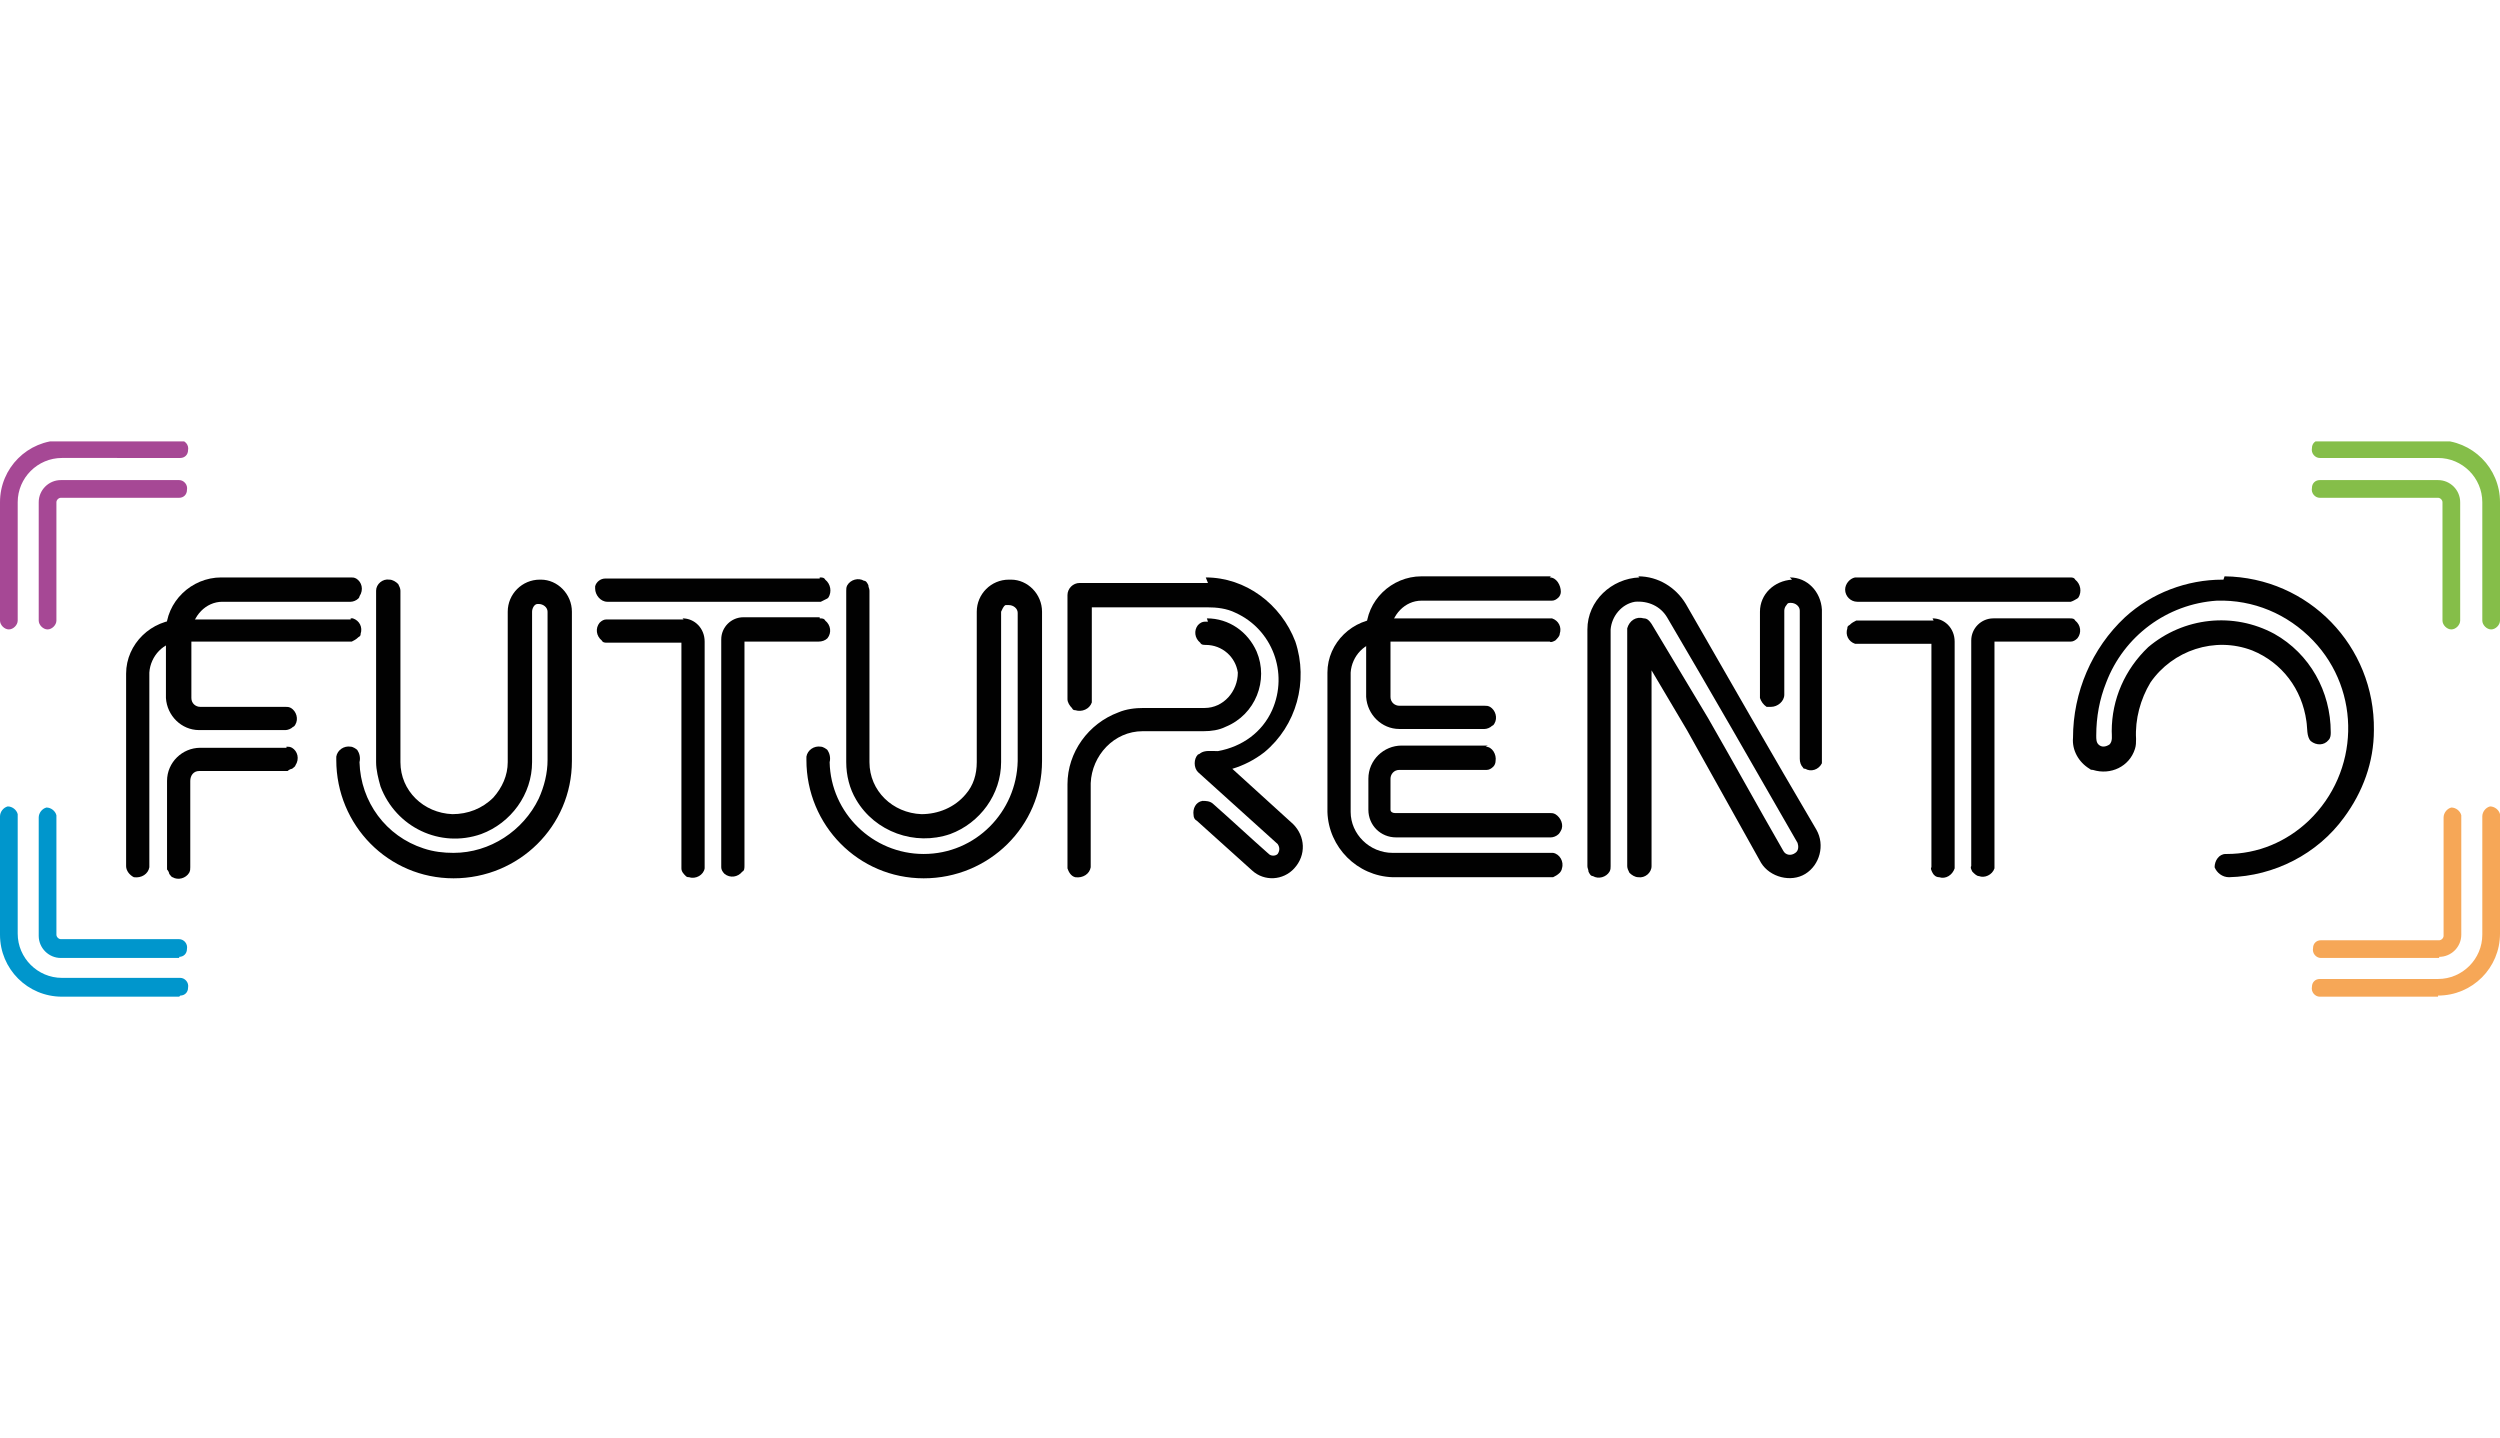 <?xml version="1.0" encoding="UTF-8"?>
<svg id="Vrstva_1" xmlns="http://www.w3.org/2000/svg" version="1.1" xmlns:xlink="http://www.w3.org/1999/xlink" viewBox="0 0 226 130">
  <!-- Generator: Adobe Illustrator 29.1.0, SVG Export Plug-In . SVG Version: 2.1.0 Build 142)  -->
  <defs>
    <style>
      .st0 {
        fill: #f6a757;
      }

      .st1 {
        fill: none;
      }

      .st2 {
        fill: #010101;
      }

      .st3 {
        fill: #a64895;
      }

      .st4 {
        fill: #85be49;
      }

      .st5 {
        fill: #0096cc;
      }

      .st6 {
        clip-path: url(#clippath);
      }
    </style>
    <clipPath id="clippath">
      <rect class="st1" y="39.9" width="226" height="50.2"/>
    </clipPath>
  </defs>
  <g id="Group_143">
    <g class="st6">
      <g id="Group_142">
        <path id="Path_614" class="st2" d="M201.1,52.1c7.6.1,13.6,6.3,13.5,13.9,0,2.9-1,5.6-2.7,7.9-2.4,3.3-6.3,5.3-10.4,5.4-.6,0-1.1-.4-1.3-.9,0-.6.4-1.2,1-1.2,0,0,0,0,0,0h.1c2.8,0,5.4-1.1,7.4-3,4.6-4.4,4.8-11.7.4-16.3-2.3-2.4-5.4-3.7-8.7-3.6-4.5.3-8.4,3.2-10,7.4-.6,1.5-.9,3.1-.9,4.8,0,.3,0,.6.2.8.3.3.7.2,1,0,.3-.3.2-.8.2-1.2,0-2.9,1.2-5.6,3.3-7.6,3.2-2.7,7.7-3.2,11.4-1.2,3.2,1.8,5.1,5.2,5.1,8.9,0,.2,0,.5-.2.7-.4.5-1.1.5-1.6.1,0,0,0,0,0,0-.4-.4-.3-1.2-.4-1.8-.4-2.9-2.2-5.3-4.9-6.4-3.4-1.3-7.2,0-9.2,2.9-.9,1.5-1.4,3.3-1.3,5.1,0,.3,0,.6-.1.9-.5,1.6-2.2,2.4-3.8,1.9-.1,0-.2,0-.3-.1-1-.6-1.6-1.7-1.5-2.8,0-4.1,1.7-8.1,4.7-10.9,2.4-2.2,5.6-3.4,8.8-3.4h.1"/>
        <path id="Path_615" class="st2" d="M187.1,52.2c.2,0,.4,0,.5.2.5.4.6,1.1.3,1.6,0,0,0,0-.1.1-.2.1-.3.2-.6.3,0,0-.1,0-.2,0h-19.1c-.6,0-1.1-.5-1.1-1.1,0-.5.4-1,.9-1.1,0,0,.1,0,.2,0h19.2"/>
        <path id="Path_616" class="st2" d="M174.7,55.9c1.1,0,2,.9,2,2.1v20.3c0,0,0,.1,0,.2-.2.6-.8,1-1.4.8-.3,0-.5-.2-.6-.4-.1-.2-.2-.4-.1-.5v-20.2h-6.7s0,0,0,0c0,0-.1,0-.2,0-.6-.2-.9-.8-.7-1.4,0-.1,0-.2.2-.3.2-.2.4-.3.6-.4,0,0,.1,0,.2,0,2.3,0,4.5,0,6.8,0"/>
        <path id="Path_617" class="st2" d="M187.1,55.9c.2,0,.4,0,.5.2.5.4.6,1.1.2,1.6,0,0,0,0,0,0-.2.2-.4.3-.6.3,0,0-.1,0-.2,0h-6.7v20.2h0c0,.2,0,.2,0,.3-.2.6-.9.9-1.4.7-.2,0-.4-.2-.6-.4-.1-.2-.2-.4-.1-.5v-20.4c0-1.1.9-2,2-2h6.9"/>
        <path id="Path_618" class="st2" d="M148.1,52.1c1.8,0,3.4,1,4.3,2.5,3.9,6.8,7.8,13.6,11.8,20.4.8,1.4.3,3.2-1,4s-3.2.3-4-1c0,0,0,0,0,0l-6.7-12-3.2-5.4v17.7c0,.6-.6,1.1-1.2,1-.3,0-.6-.2-.8-.4-.1-.2-.2-.4-.2-.6v-21.3c0,0,0-.1,0-.2.2-.7.8-1.1,1.5-.9.3,0,.5.2.7.5h0s5.1,8.5,5.1,8.5c2.3,4,4.5,8,6.8,12,.2.4.7.5,1.1.2,0,0,0,0,0,0,0,0,0,0,0,0,.3-.2.3-.6.2-.9-3.9-6.8-7.8-13.6-11.8-20.4-.6-1-1.7-1.5-2.9-1.4-1.2.2-2.1,1.3-2.2,2.5v21.4c0,.2,0,.3-.1.5-.3.5-1,.7-1.5.4-.2,0-.3-.2-.4-.4,0-.2-.1-.3-.1-.5,0-7.1,0-14.3,0-21.4,0-2.6,2.2-4.6,4.7-4.7h0Z"/>
        <path id="Path_619" class="st2" d="M161.8,52.2c1.6,0,2.8,1.3,2.9,2.9v13.4c0,.2,0,.3,0,.5-.3.6-1,.8-1.5.5,0,0-.2,0-.2-.1-.2-.2-.3-.5-.3-.8,0-4.5,0-9,0-13.4,0-.4-.4-.7-.8-.7-.2,0-.3,0-.4.2-.1.1-.2.3-.2.5v7.6c0,.6-.6,1.1-1.2,1.1-.1,0-.3,0-.4,0-.3-.2-.5-.5-.6-.8,0,0,0-.1,0-.2v-7.6c0-1.6,1.3-2.8,2.9-2.9h0"/>
        <path id="Path_620" class="st2" d="M140.1,52.2c.6,0,1,.7,1,1.3,0,.2-.1.4-.2.5-.2.2-.4.3-.6.3,0,0-.1,0-.2,0-3.9,0-7.8,0-11.6,0-1.5,0-2.7,1.3-2.8,2.8,0,2,0,3.9,0,5.9,0,.5.4.8.8.8h7.7c.2,0,.3,0,.5.1.5.3.7,1,.4,1.5,0,0-.1.2-.2.2-.2.2-.5.3-.7.3h-7.7c-1.6,0-2.9-1.3-3-2.9h0c0-2.1,0-4,0-6,0-2.7,2.3-4.9,5-4.9h11.7"/>
        <path id="Path_621" class="st2" d="M134.3,67.5c.6,0,1,.7.9,1.3,0,.2-.1.4-.2.5-.2.2-.4.3-.6.3,0,0-.1,0-.2,0-2.6,0-5.2,0-7.7,0-.5,0-.8.4-.8.8,0,.9,0,1.9,0,2.8,0,.2.2.3.4.3h14c.2,0,.3,0,.5.1.5.3.8,1,.5,1.5,0,0-.1.2-.2.3-.2.2-.5.3-.7.3h-14c-1.4,0-2.5-1.1-2.5-2.5,0-.9,0-1.9,0-2.8,0-1.7,1.4-3,3-3h7.8"/>
        <path id="Path_622" class="st2" d="M140.1,55.9c0,0,.1,0,.2,0,.6.2.9.8.7,1.4,0,.2-.2.4-.4.6-.2.1-.4.2-.5.1-5.1,0-10.2,0-15.2,0-1.5,0-2.7,1.3-2.8,2.8,0,4.2,0,8.4,0,12.6,0,2,1.7,3.7,3.8,3.7h14.3c0,0,.1,0,.2,0,.6.1,1,.8.8,1.4,0,.1-.1.3-.2.4-.2.2-.4.3-.6.4,0,0-.1,0-.2,0-4.8,0-9.5,0-14.3,0-3.2-.1-5.8-2.7-5.9-5.9,0-4.2,0-8.4,0-12.6,0-2.7,2.3-4.9,5-4.9h15.3"/>
        <path id="Path_623" class="st2" d="M109.1,55.9c2,0,3.7,1.2,4.5,3,1.1,2.6-.1,5.7-2.8,6.8-.6.3-1.3.4-2,.4-1.8,0-3.6,0-5.5,0-2.6,0-4.6,2.2-4.7,4.7v7.4c0,0,0,.1,0,.2-.1.6-.7,1-1.4.9,0,0,0,0,0,0-.4-.1-.6-.5-.7-.8,0,0,0-.1,0-.2,0-2.5,0-4.9,0-7.4,0-2.9,1.9-5.5,4.6-6.5.7-.3,1.5-.4,2.3-.4,1.8,0,3.7,0,5.5,0,1.7,0,3-1.5,3-3.2,0,0,0,0,0,0-.2-1.4-1.4-2.5-2.9-2.5h0c-.2,0-.4,0-.5-.2-.5-.4-.6-1.1-.2-1.6,0,0,0,0,0,0,.2-.2.4-.3.6-.3.1,0,.2,0,.3,0"/>
        <path id="Path_624" class="st2" d="M109,52.2c3.6,0,6.8,2.4,8.1,5.8,1.2,3.6.1,7.6-2.8,10-.9.7-1.9,1.2-2.9,1.5l5.5,5c1.1,1.1,1.2,2.8.1,4-1,1.1-2.7,1.2-3.8.2l-5-4.5c-.2-.1-.3-.3-.3-.5-.1-.6.2-1.2.8-1.3.3,0,.7,0,1,.3,1.7,1.5,3.3,3,5,4.5.2.2.6.2.8,0,0,0,0,0,0,0,.2-.3.2-.6,0-.9l-7.2-6.5c-.4-.4-.4-1.2,0-1.6,0,0,.1,0,.2-.1.4-.3,1-.2,1.6-.2,2.2-.4,4-1.7,4.9-3.7,1.5-3.4,0-7.3-3.3-8.8-.8-.4-1.7-.5-2.6-.5h-10.4v8.3h0c0,.2,0,.2,0,.3-.2.6-.9.9-1.5.7-.1,0-.2,0-.3-.2-.2-.2-.4-.5-.4-.8v-9.4c0-.6.5-1.1,1.1-1.1,3.9,0,7.7,0,11.6,0"/>
        <path id="Path_625" class="st2" d="M74.1,52.2c.2,0,.4,0,.5.2.5.4.6,1.1.3,1.6,0,0,0,0-.1.1-.2.1-.4.2-.6.3,0,0-.1,0-.2,0h-19.1c-.6,0-1.1-.6-1.1-1.2,0,0,0-.2,0-.2.1-.4.5-.7.9-.7,0,0,.1,0,.2,0h19.2"/>
        <path id="Path_626" class="st2" d="M61.7,55.9c1.1,0,2,.9,2,2.1v20.3c0,0,0,.1,0,.2-.1.6-.8,1-1.4.8-.1,0-.2,0-.3-.1-.2-.2-.4-.4-.4-.7,0,0,0-.1,0-.2v-20.2h-6.7s0,0,0,0c-.2,0-.4,0-.5-.2-.5-.4-.6-1.1-.2-1.6,0,0,0,0,0,0,.2-.2.4-.3.6-.3,0,0,.1,0,.2,0,2.3,0,4.5,0,6.8,0"/>
        <path id="Path_627" class="st2" d="M74.1,55.9c.2,0,.4,0,.5.2.5.4.6,1.1.2,1.6,0,0,0,0,0,0-.2.2-.5.3-.8.3h-6.7v20.2h0c0,.3,0,.5-.2.6-.4.5-1.1.6-1.6.2,0,0,0,0,0,0-.2-.2-.3-.4-.3-.6,0,0,0-.1,0-.2v-20.4c0-1.1.9-2,2-2h6.9"/>
        <path id="Path_628" class="st2" d="M48.9,52.4c1.5,0,2.8,1.3,2.8,2.9,0,4.5,0,9,0,13.5,0,5.9-4.8,10.6-10.7,10.6-5.9,0-10.6-4.8-10.6-10.7,0,0,0-.2,0-.3.1-.6.7-1,1.3-.9.2,0,.5.2.6.3.2.3.3.7.2,1.1.1,3.6,2.4,6.7,5.8,7.8.9.3,1.8.4,2.7.4h0c3.3,0,6.3-2,7.7-4.9.5-1.1.8-2.3.8-3.5,0-4.5,0-9,0-13.4,0-.4-.4-.7-.8-.7,0,0,0,0-.1,0-.3,0-.5.4-.5.7,0,4.5,0,9.1,0,13.6,0,2.9-1.9,5.5-4.6,6.5-3.7,1.3-7.7-.6-9.1-4.3-.2-.7-.4-1.5-.4-2.2v-15.5c0-.6.6-1.1,1.2-1,.3,0,.6.2.8.4.1.2.2.4.2.6,0,5.2,0,10.4,0,15.5,0,2.6,2.1,4.6,4.7,4.7,1.4,0,2.7-.5,3.7-1.5.8-.9,1.3-2,1.3-3.2,0-4.5,0-9.1,0-13.6,0-1.6,1.3-2.9,2.9-2.9h0"/>
        <path id="Path_629" class="st2" d="M91.4,52.4c1.5,0,2.8,1.3,2.8,2.9,0,4.5,0,9,0,13.5,0,5.9-4.8,10.6-10.7,10.6-5.9,0-10.6-4.8-10.6-10.7h0s0-.2,0-.3c.1-.6.7-1,1.3-.9.2,0,.5.2.6.3.2.3.3.7.2,1.1.1,4.6,3.9,8.3,8.5,8.3h0c4.7,0,8.4-3.8,8.5-8.4,0-4.5,0-9,0-13.4,0-.4-.4-.7-.8-.7,0,0-.2,0-.3,0-.2.1-.3.4-.4.6,0,4.5,0,9.1,0,13.6,0,2.9-1.9,5.5-4.6,6.5-3.2,1.1-6.8-.2-8.5-3.1-.6-1-.9-2.2-.9-3.4v-15.5c0-.2,0-.3.1-.5.3-.5,1-.7,1.5-.4.2,0,.3.2.4.4,0,.2.1.3.1.5,0,5.2,0,10.4,0,15.5,0,2.6,2.1,4.6,4.7,4.7,1.5,0,3-.6,4-1.8.7-.8,1-1.8,1-2.9,0-4.5,0-9.1,0-13.6,0-1.6,1.3-2.9,2.9-2.9h0"/>
        <path id="Path_630" class="st2" d="M31.7,52.2c.2,0,.3,0,.5.1.5.3.7,1,.3,1.6,0,0,0,.1-.1.2-.2.2-.5.3-.7.3-3.9,0-7.8,0-11.6,0-1.5,0-2.7,1.3-2.8,2.8,0,2,0,3.9,0,5.9,0,.5.4.8.8.8h7.7c.2,0,.3,0,.5.1.5.3.7,1,.4,1.5,0,0-.1.2-.2.2-.2.2-.5.3-.7.3h-7.8c-1.6,0-2.9-1.3-3-2.9h0c0-2.1,0-4,0-6,0-2.7,2.3-4.9,5-4.9h11.7"/>
        <path id="Path_631" class="st2" d="M25.9,67.5c.2,0,.3,0,.5.1.5.3.7,1,.3,1.6,0,.1-.2.2-.3.3-.1,0-.3.1-.4.2,0,0-.1,0-.2,0-2.6,0-5.2,0-7.8,0-.5,0-.8.4-.8.9v7.8c0,.2,0,.3-.1.5-.3.5-1,.7-1.5.4-.1,0-.2-.2-.3-.3,0-.1-.1-.3-.2-.4,0,0,0-.1,0-.2v-7.8c0-1.7,1.4-3,3-3h7.8"/>
        <path id="Path_632" class="st2" d="M31.7,55.9c0,0,.1,0,.2,0,.6.2.9.8.7,1.4,0,.1,0,.2-.2.3-.2.2-.4.3-.6.4,0,0-.1,0-.2,0-5.1,0-10.2,0-15.3,0-1.5,0-2.7,1.3-2.8,2.8v17.4c0,0,0,.1,0,.2-.1.6-.7,1-1.4.9,0,0,0,0,0,0-.4-.2-.7-.6-.7-1,0-5.8,0-11.6,0-17.4,0-2.7,2.3-4.9,5-4.9h15.3"/>
        <path id="Path_633" class="st4" d="M221.6,56.9c-.4,0-.8-.4-.8-.8h0v-10.7c0-.2-.2-.4-.4-.4h-10.7c-.4,0-.8-.4-.7-.9,0-.4.3-.7.7-.7h10.7c1.1,0,2,.9,2,2v10.7c0,.4-.4.8-.8.8h0"/>
        <path id="Path_634" class="st4" d="M225.2,56.9c-.4,0-.8-.4-.8-.8h0v-10.7c0-2.2-1.8-4-4-4h-10.7c-.4,0-.8-.4-.7-.9,0-.4.3-.7.7-.7h10.7c3.1,0,5.6,2.5,5.6,5.6v10.7c0,.4-.4.8-.8.8h0"/>
        <path id="Path_635" class="st3" d="M4.3,56.9c-.4,0-.8-.4-.8-.8v-10.7c0-1.1.9-2,2-2h10.7c.4,0,.8.4.7.9,0,.4-.3.7-.7.7H5.5c-.2,0-.4.2-.4.4v10.7c0,.4-.4.8-.8.8"/>
        <path id="Path_636" class="st3" d="M.8,56.9c-.4,0-.8-.4-.8-.8v-10.7c0-3.1,2.5-5.6,5.6-5.6h10.7c.4,0,.8.4.7.9,0,.4-.3.7-.7.7H5.6c-2.2,0-4,1.8-4,4v10.7c0,.4-.4.8-.8.8"/>
        <path id="Path_637" class="st0" d="M220.5,86.6h-10.7c-.4,0-.8-.4-.7-.9,0-.4.3-.7.7-.7h10.7c.2,0,.4-.2.4-.4v-10.7c0-.4.3-.8.7-.9.4,0,.8.3.9.7,0,0,0,0,0,.1v10.7c0,1.1-.9,2-2,2"/>
        <path id="Path_638" class="st0" d="M220.4,90.1h-10.7c-.4,0-.8-.4-.7-.9,0-.4.3-.7.7-.7h10.7c2.2,0,4-1.8,4-4v-10.7c0-.4.3-.8.7-.9.4,0,.8.3.9.7,0,0,0,0,0,.1v10.7c0,3.1-2.5,5.6-5.6,5.6"/>
        <path id="Path_639" class="st5" d="M16.2,86.6H5.5c-1.1,0-2-.9-2-2v-10.7c0-.4.3-.8.7-.9.4,0,.8.3.9.7,0,0,0,0,0,.1v10.7c0,.2.2.4.4.4h10.7c.4,0,.8.4.7.9,0,.4-.3.7-.7.7"/>
        <path id="Path_640" class="st5" d="M16.2,90.1H5.6c-3.1,0-5.6-2.5-5.6-5.6v-10.7c0-.4.3-.8.7-.9.4,0,.8.3.9.7,0,0,0,0,0,.1v10.7c0,2.2,1.8,4,4,4h10.7c.4,0,.8.4.7.9,0,.4-.3.7-.7.7"/>
      </g>
    </g>
  </g>
</svg>